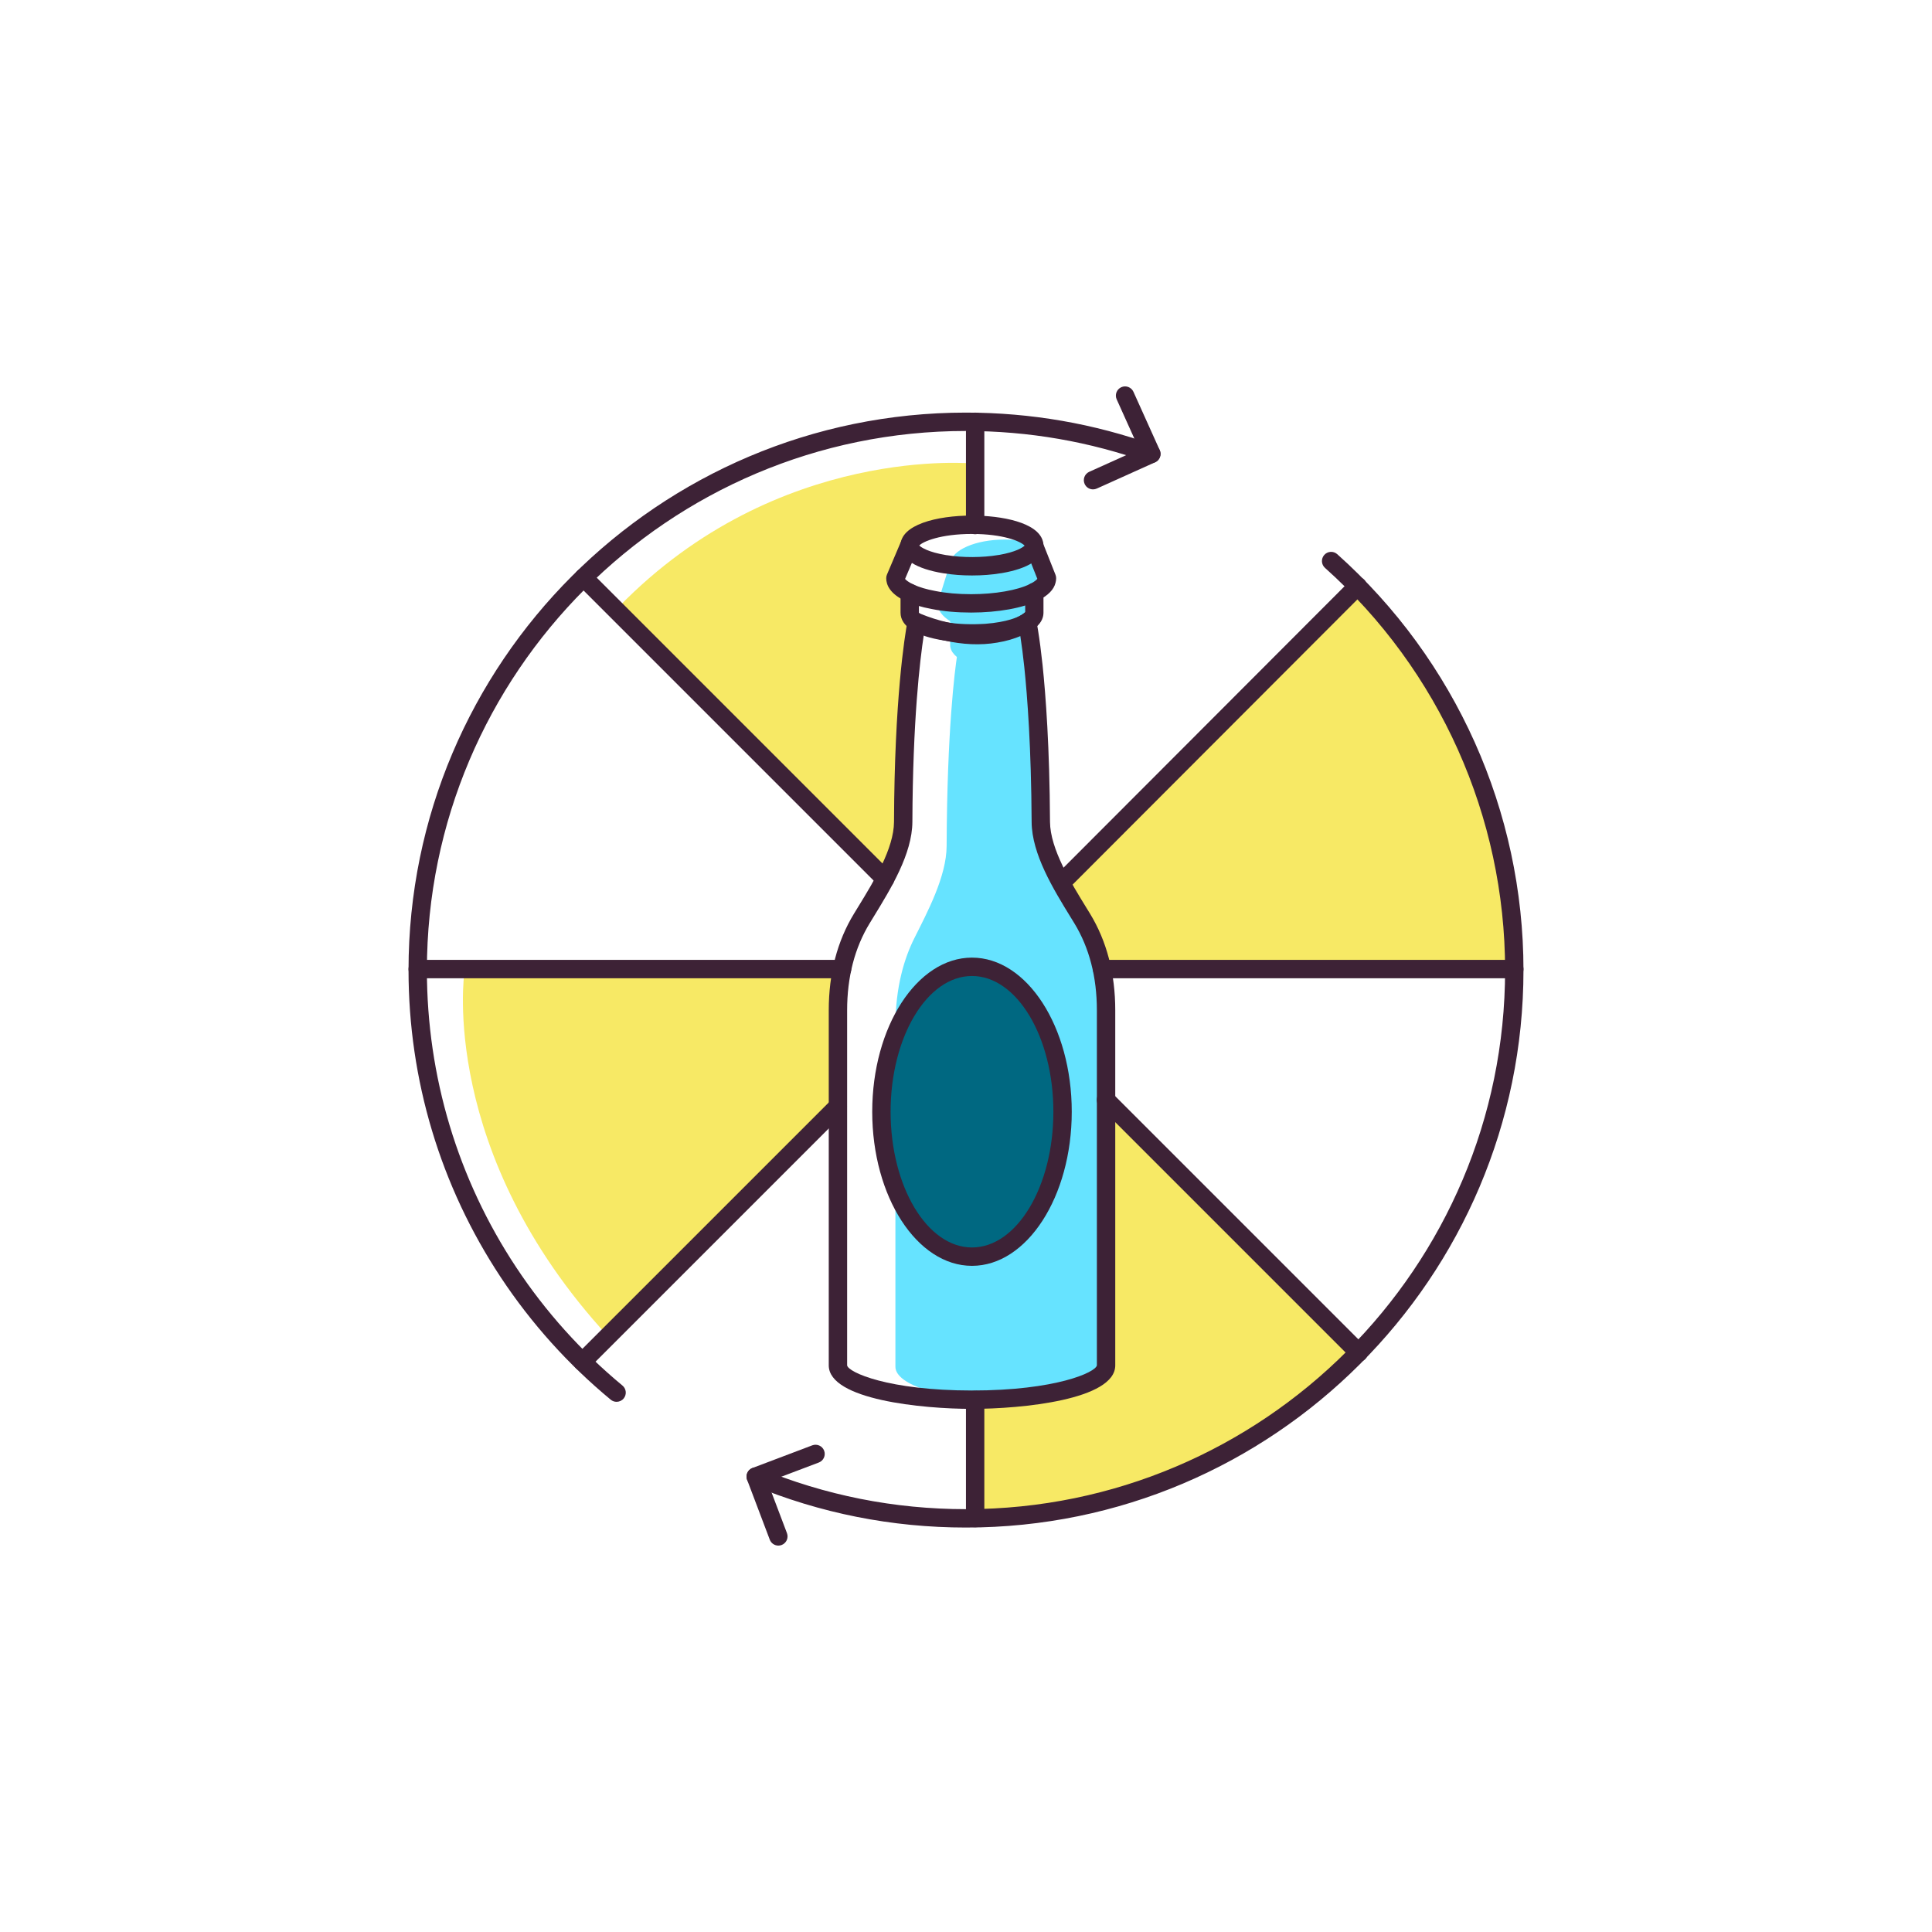 <svg xmlns="http://www.w3.org/2000/svg" xmlns:xlink="http://www.w3.org/1999/xlink" xmlns:svgjs="http://svgjs.com/svgjs" id="SvgjsSvg1020" width="288" height="288"><defs id="SvgjsDefs1021"></defs><g id="SvgjsG1022"><svg xmlns="http://www.w3.org/2000/svg" viewBox="0 0 5000 5000" width="288" height="288"><path fill="#66e3ff" d="M2676.056 1723.441c-21.849 6.473-47.978 10.201-76.009 10.201-77.898 0-141.081-28.855-141.081-64.414v-61.681l208.3-2.247c-1.902 1.749-4.036 3.243-6.414 4.724v.255c0 0-2.134 1.239-6.182 3.729-21.13 12.193-55.574 20.888-95.955 24.131 7.84.741 15.923 1.239 23.994 1.494 4.987.486 10.217.486 15.436.486 23.752 0 46.32-2.234 66.743-6.218C2667.973 1654.048 2672.02 1683.644 2676.056 1723.441zM2709.537 1496.366c0 1.737-.231 3.729-.707 5.477-25.886 14.428-65.084 23.378-108.783 23.378-77.898 0-141.081-28.855-141.081-64.425 0-.243 0-.243 0-.486 0-.996 0-2.247.476-3.242 4.036-33.822 65.548-60.686 140.605-60.686 28.506 0 55.343 3.983 77.424 10.444.487 1.494.719 3.23.719 4.979 0 21.143 18.289 49.743 18.289 49.743L2709.537 1496.366z" class="color66e3ff svgShape"></path><path fill="#66e3ff" d="M2709.537,1496.366c0,1.737-0.231,3.729-0.707,5.477c-2.609,11.185-13.546,21.629-30.641,30.592 v53.216c0,6.971-3.804,13.687-10.924,19.649c-18.289,16.419-58.903,28.855-108.551,32.838 c-40.846-4.481-75.998-15.423-99.749-30.591c-20.423-12.691-32.542-28.612-32.542-45.772l2.853-8.95l28.738-92.516l0.951-3.242 h0.476l133.717,2.732h0.719l102.909-2.732L2709.537,1496.366z" class="color66e3ff svgShape"></path><path fill="#f7e965" d="M2270.604 2285.593l-668.659-715.769c412.382-423.001 922.288-369.897 922.288-369.897v133.222l-156.845 49.196-50.071 114.021 43.511 113.103-36.521 570.838L2270.604 2285.593zM2172.652 2507.966l-970.991 10.617c0 0-66.848 463.035 371.771 939.604l594.629-588.456L2172.652 2507.966zM2747.55 2284.069l768.784-752.085c446.525 457.315 402.623 978.553 402.623 978.553l-1093.107 14.836C2825.85 2525.373 2391.683 2525.979 2747.55 2284.069zM2743.727 2721.099l783.178 778.257c-461.695 439.634-1003.251 429.467-1003.251 429.467l-21.288-1132.896C2502.365 2795.926 2507.979 2362.202 2743.727 2721.099z" class="colorf7e965 svgShape"></path><path fill="#66e3ff" d="M2477.372,1693.924c-6.384,40.772-26.355,195.744-27.509,495.541 c-0.304,79.025-50.208,171.899-83.938,239.362c-24.757,49.517-48.608,124.136-48.608,227.857v880.529 c0,47.078,121.982,85.242,272.455,85.242c150.474,0,272.456-38.164,272.456-85.242v-880.529 c0-103.722-23.852-178.341-48.608-227.857c-33.73-67.463-112.78-173.045-113.084-252.07 c-1.161-301.898-21.406-456.038-27.642-495.542C2672.895,1681.215,2621.593,1766.356,2477.372,1693.924L2477.372,1693.924z" class="color66e3ff svgShape"></path><path fill="#3d2236" d="M2515.551,3646.163c-128.244,0-370.742-23.536-370.742-112.578V2614.6 c0-94.943,22.005-179.104,65.409-250.173l10.396-17.002c41.266-67.352,92.637-151.196,93.074-220.468 c1.239-315.437,27.252-478.753,35.194-521.295c1.336-7.032,5.732-13.104,12.023-16.528c6.314-3.413,13.82-3.838,20.402-1.093 c23.754,9.764,47.679,17.391,71.093,22.673c42.967,9.91,83.407,11.756,120.35,5.465c35.875-5.756,58.949-17.743,67.207-22.637 l4.153-2.38c0.681-0.546,1.409-1.044,2.162-1.494c1.239-0.741,2.38-1.421,3.352-2.283c9.91-8.622,24.896-7.603,33.567,2.295 c7.456,8.549,7.699,20.937,1.263,29.705c0.243,1.458,0.485,2.975,0.753,4.554l1.02,5.951c4.396,27.337,8.38,57.879,11.902,91.058 c8.233,78.574,18.265,212.769,19.285,406.033c0.412,69.951,54.625,158.046,94.215,222.387l9.23,15.035 c43.403,71.117,65.409,155.277,65.409,250.197v918.985C2886.269,3622.627,2643.771,3646.163,2515.551,3646.163z M2390.901,1642.508c-10.322,66.83-28.612,221.646-29.656,484.692c-0.51,82.581-55.718,172.692-100.069,245.072l-10.323,16.905 c-38.813,63.539-58.487,139.368-58.487,225.422v918.985c2.72,17.853,106.238,65.021,323.185,65.021 c216.752,0,320.367-47.168,323.16-65.094V2614.6c0-86.029-19.674-161.859-58.438-225.398l-9.157-14.913 c-44.885-72.963-100.773-163.754-101.259-247.04c-1.021-191.322-10.93-323.84-19.042-401.321 c-3.061-28.855-6.485-55.621-10.178-79.715c-14.985,6.303-35.146,12.897-60.139,16.905c-42.966,7.323-89.673,5.282-138.688-6.036 C2425.003,1653.292,2407.977,1648.41,2390.901,1642.508z" class="color3d2236 svgShape"></path><ellipse cx="2515.499" cy="2877.159" fill="#006881" rx="234.408" ry="375.053" class="colorff695e svgShape"></ellipse><path fill="#3d2236" d="M2515.502 3275.98c-142.38 0-258.188-178.911-258.188-398.82 0-219.934 115.808-398.844 258.188-398.844s258.188 178.91 258.188 398.844C2773.69 3097.069 2657.882 3275.98 2515.502 3275.98zM2515.502 2525.874c-116.148 0-210.631 157.585-210.631 351.286 0 193.678 94.482 351.263 210.631 351.263s210.631-157.585 210.631-351.263C2726.133 2683.459 2631.65 2525.874 2515.502 2525.874zM2515.551 1663.153c-26.184 0-50.521-1.858-72.356-5.55-72.501-11.148-112.602-36.712-112.602-71.943v-51.237c0-13.14 10.639-23.778 23.778-23.778 13.141 0 23.779 10.638 23.779 23.778v51.237c1.433 1.858 18.873 16.723 72.624 24.981 29.462 4.992 66.016 5.902 99.316 3.752 55.062-4.214 88.167-17.257 99.704-27.142 2.891-2.332 3.474-3.425 3.474-3.437l-.34-51.383c0-13.14 10.638-24.033 23.778-24.033 13.14 0 23.778 10.396 23.778 23.536v53.726c0 9.995-3.521 24.726-20.354 38.206-22.783 19.553-69.174 33.579-126.714 37.987C2540.933 1662.643 2528.496 1663.153 2515.551 1663.153zM2515.551 1489.307c-25.503 0-49.33-1.773-70.826-5.294-.875-.049-1.725-.122-2.332-.219-72.113-11.574-111.801-37.149-111.801-71.992 0-53.544 92.88-77.505 184.958-77.505 76.242 0 170.021 17.354 183.355 66.271.898 2.514 1.578 6.776 1.578 11.233 0 34.186-38.376 59.556-108.061 71.445-.825.134-1.627.231-2.453.279C2567.092 1487.364 2542.074 1489.307 2515.551 1489.307zM2448.563 1436.601c.923.048 1.871.133 2.526.255 39.178 6.583 92.345 6.449 132.519-.498.826-.134 1.627-.231 2.453-.292 42.797-7.505 60.601-18.921 65.652-23.997-10.104-11.027-55.597-30.215-136.162-30.215-81.609 0-127.321 19.747-136.405 29.875C2384.125 1416.891 2402.803 1429.071 2448.563 1436.601zM2653.438 1414.511h.268H2653.438z" class="color3d2236 svgShape"></path><path fill="#3d2236" d="M2513.316 1585.308c-37.21 0-71.506-3.084-101.915-9.169-26.135-4.785-48.869-11.598-67.134-20.184-41.898-19.188-50.739-43.003-50.739-59.592 0-3.194.631-6.352 1.895-9.291l37.064-87.293c5.125-12.108 19.091-17.743 31.187-12.605 12.096 5.137 17.73 19.103 12.582 31.187l-33.931 79.934c2.429 2.915 8.647 8.416 21.957 14.5 14.792 6.947 33.567 12.509 56.082 16.638 27.714 5.538 58.852 8.319 92.953 8.319 61.645 0 120.156-10.177 152.702-26.56 11.222-5.611 16.541-10.529 18.605-13.213l-29.997-75.623c-4.881-12.192 1.069-26.037 13.262-30.907 12.193-4.846 26.038 1.069 30.896 13.274l32.887 82.946c1.093 2.769 1.651 5.72 1.651 8.695 0 4.117-.582 8.319-1.699 12.132-4.13 17.075-19.115 32.632-44.279 45.214C2648.045 1573.492 2582.977 1585.308 2513.316 1585.308zM2500.006 3953.269c-191.686 0-377.834-36.991-553.344-109.931-12.12-5.027-17.876-18.945-12.824-31.089 5.028-12.12 19.042-17.828 31.089-12.825 169.68 70.511 349.708 106.287 535.079 106.287 769.294 0 1395.164-625.869 1395.164-1395.163 0-396.877-169.875-776.241-466.051-1040.817-9.813-8.756-10.662-23.791-1.895-33.591 8.744-9.813 23.827-10.639 33.567-1.895 306.279 273.611 481.935 665.897 481.935 1076.303C3942.727 3306.073 3295.532 3953.269 2500.006 3953.269z" class="color3d2236 svgShape"></path><path fill="#3d2236" d="M1595.728,3627.874c-5.343,0-10.723-1.773-15.156-5.466 c-110.04-91.082-205.761-197.611-284.517-316.626c-156.213-236.013-238.782-510.984-238.782-795.234 c0-795.526,647.207-1442.746,1442.733-1442.746c167.446,0,331.54,28.43,487.691,84.524c12.363,4.433,18.775,18.059,14.355,30.421 c-4.445,12.363-18.119,18.8-30.435,14.343c-150.978-54.225-309.655-81.731-471.612-81.731 c-769.294,0-1395.176,625.894-1395.176,1395.188c0,274.874,79.849,540.786,230.888,769.003 c76.169,115.079,168.757,218.111,275.19,306.23c10.116,8.38,11.525,23.366,3.157,33.47 C1609.354,3624.935,1602.565,3627.874,1595.728,3627.874z" class="color3d2236 svgShape"></path><path fill="#3d2236" d="M2828.753 1266.508c-9.084 0-17.731-5.21-21.714-14.015-5.393-11.986-.049-26.062 11.926-31.466l129.239-58.232-58.244-129.24c-5.392-11.986-.048-26.062 11.926-31.466 11.975-5.368 26.038-.037 31.454 11.914l68.008 150.93c5.393 11.986.049 26.062-11.926 31.466l-150.93 68.008C2835.335 1265.828 2832.008 1266.508 2828.753 1266.508zM2014.403 4000c-9.594 0-18.654-5.878-22.249-15.375l-58.608-154.815c-4.639-12.29 1.53-26.013 13.82-30.677l154.816-58.633c12.314-4.59 26.013 1.555 30.677 13.82 4.639 12.29-1.53 26.014-13.821 30.677l-132.591 50.204 50.204 132.568c4.64 12.289-1.554 26.013-13.82 30.676C2020.063 3999.49 2017.196 4000 2014.403 4000zM2523.663 3952.589c-13.14 0-23.778-10.639-23.778-23.779v-305.672c0-13.141 10.639-23.778 23.778-23.778s23.778 10.638 23.778 23.778v305.672C2547.441 3941.95 2536.803 3952.589 2523.663 3952.589zM2523.663 1382.62c-13.14 0-23.778-10.639-23.778-23.779v-267.26c0-13.141 10.639-23.779 23.778-23.779s23.778 10.638 23.778 23.779v267.26C2547.441 1371.981 2536.803 1382.62 2523.663 1382.62zM2179.274 2531.752H1081.051c-13.14 0-23.778-10.639-23.778-23.779 0-13.14 10.638-23.778 23.778-23.778h1098.223c13.14 0 23.778 10.639 23.778 23.778C2203.053 2521.113 2192.415 2531.752 2179.274 2531.752zM3918.948 2531.752h-1066.66c-13.14 0-23.778-10.639-23.778-23.779 0-13.14 10.639-23.778 23.778-23.778h1066.66c13.141 0 23.778 10.639 23.778 23.778C3942.727 2521.113 3932.089 2531.752 3918.948 2531.752zM3516.34 3524.429c-6.097 0-12.168-2.308-16.808-6.972l-654.117-654.117c-9.303-9.277-9.303-24.337 0-33.615 9.278-9.327 24.337-9.327 33.615 0l654.117 654.117c9.303 9.278 9.303 24.338 0 33.615C3528.509 3522.121 3522.437 3524.429 3516.34 3524.429zM2290.517 2298.629c-6.097 0-12.169-2.307-16.808-6.971l-780.236-780.236c-9.291-9.29-9.291-24.349 0-33.64 9.302-9.278 24.337-9.278 33.64 0l780.212 780.261c9.303 9.278 9.303 24.337 0 33.615C2302.685 2296.322 2296.613 2298.629 2290.517 2298.629zM1507.293 3548.109c-6.084 0-12.169-2.307-16.82-6.971-9.29-9.278-9.29-24.337 0-33.615l661.016-660.991c9.278-9.327 24.337-9.327 33.615 0 9.303 9.278 9.303 24.337 0 33.616l-660.991 660.99C1519.461 3545.803 1513.377 3548.109 1507.293 3548.109zM2747.556 2307.859c-6.072 0-12.169-2.307-16.808-6.947-9.303-9.278-9.303-24.337-.024-33.64l766.112-767.217c9.254-9.291 24.338-9.315 33.641-.024 9.302 9.278 9.302 24.337.023 33.64l-766.112 767.218C2759.749 2305.527 2753.652 2307.859 2747.556 2307.859z" class="color3d2236 svgShape"></path></svg></g></svg>